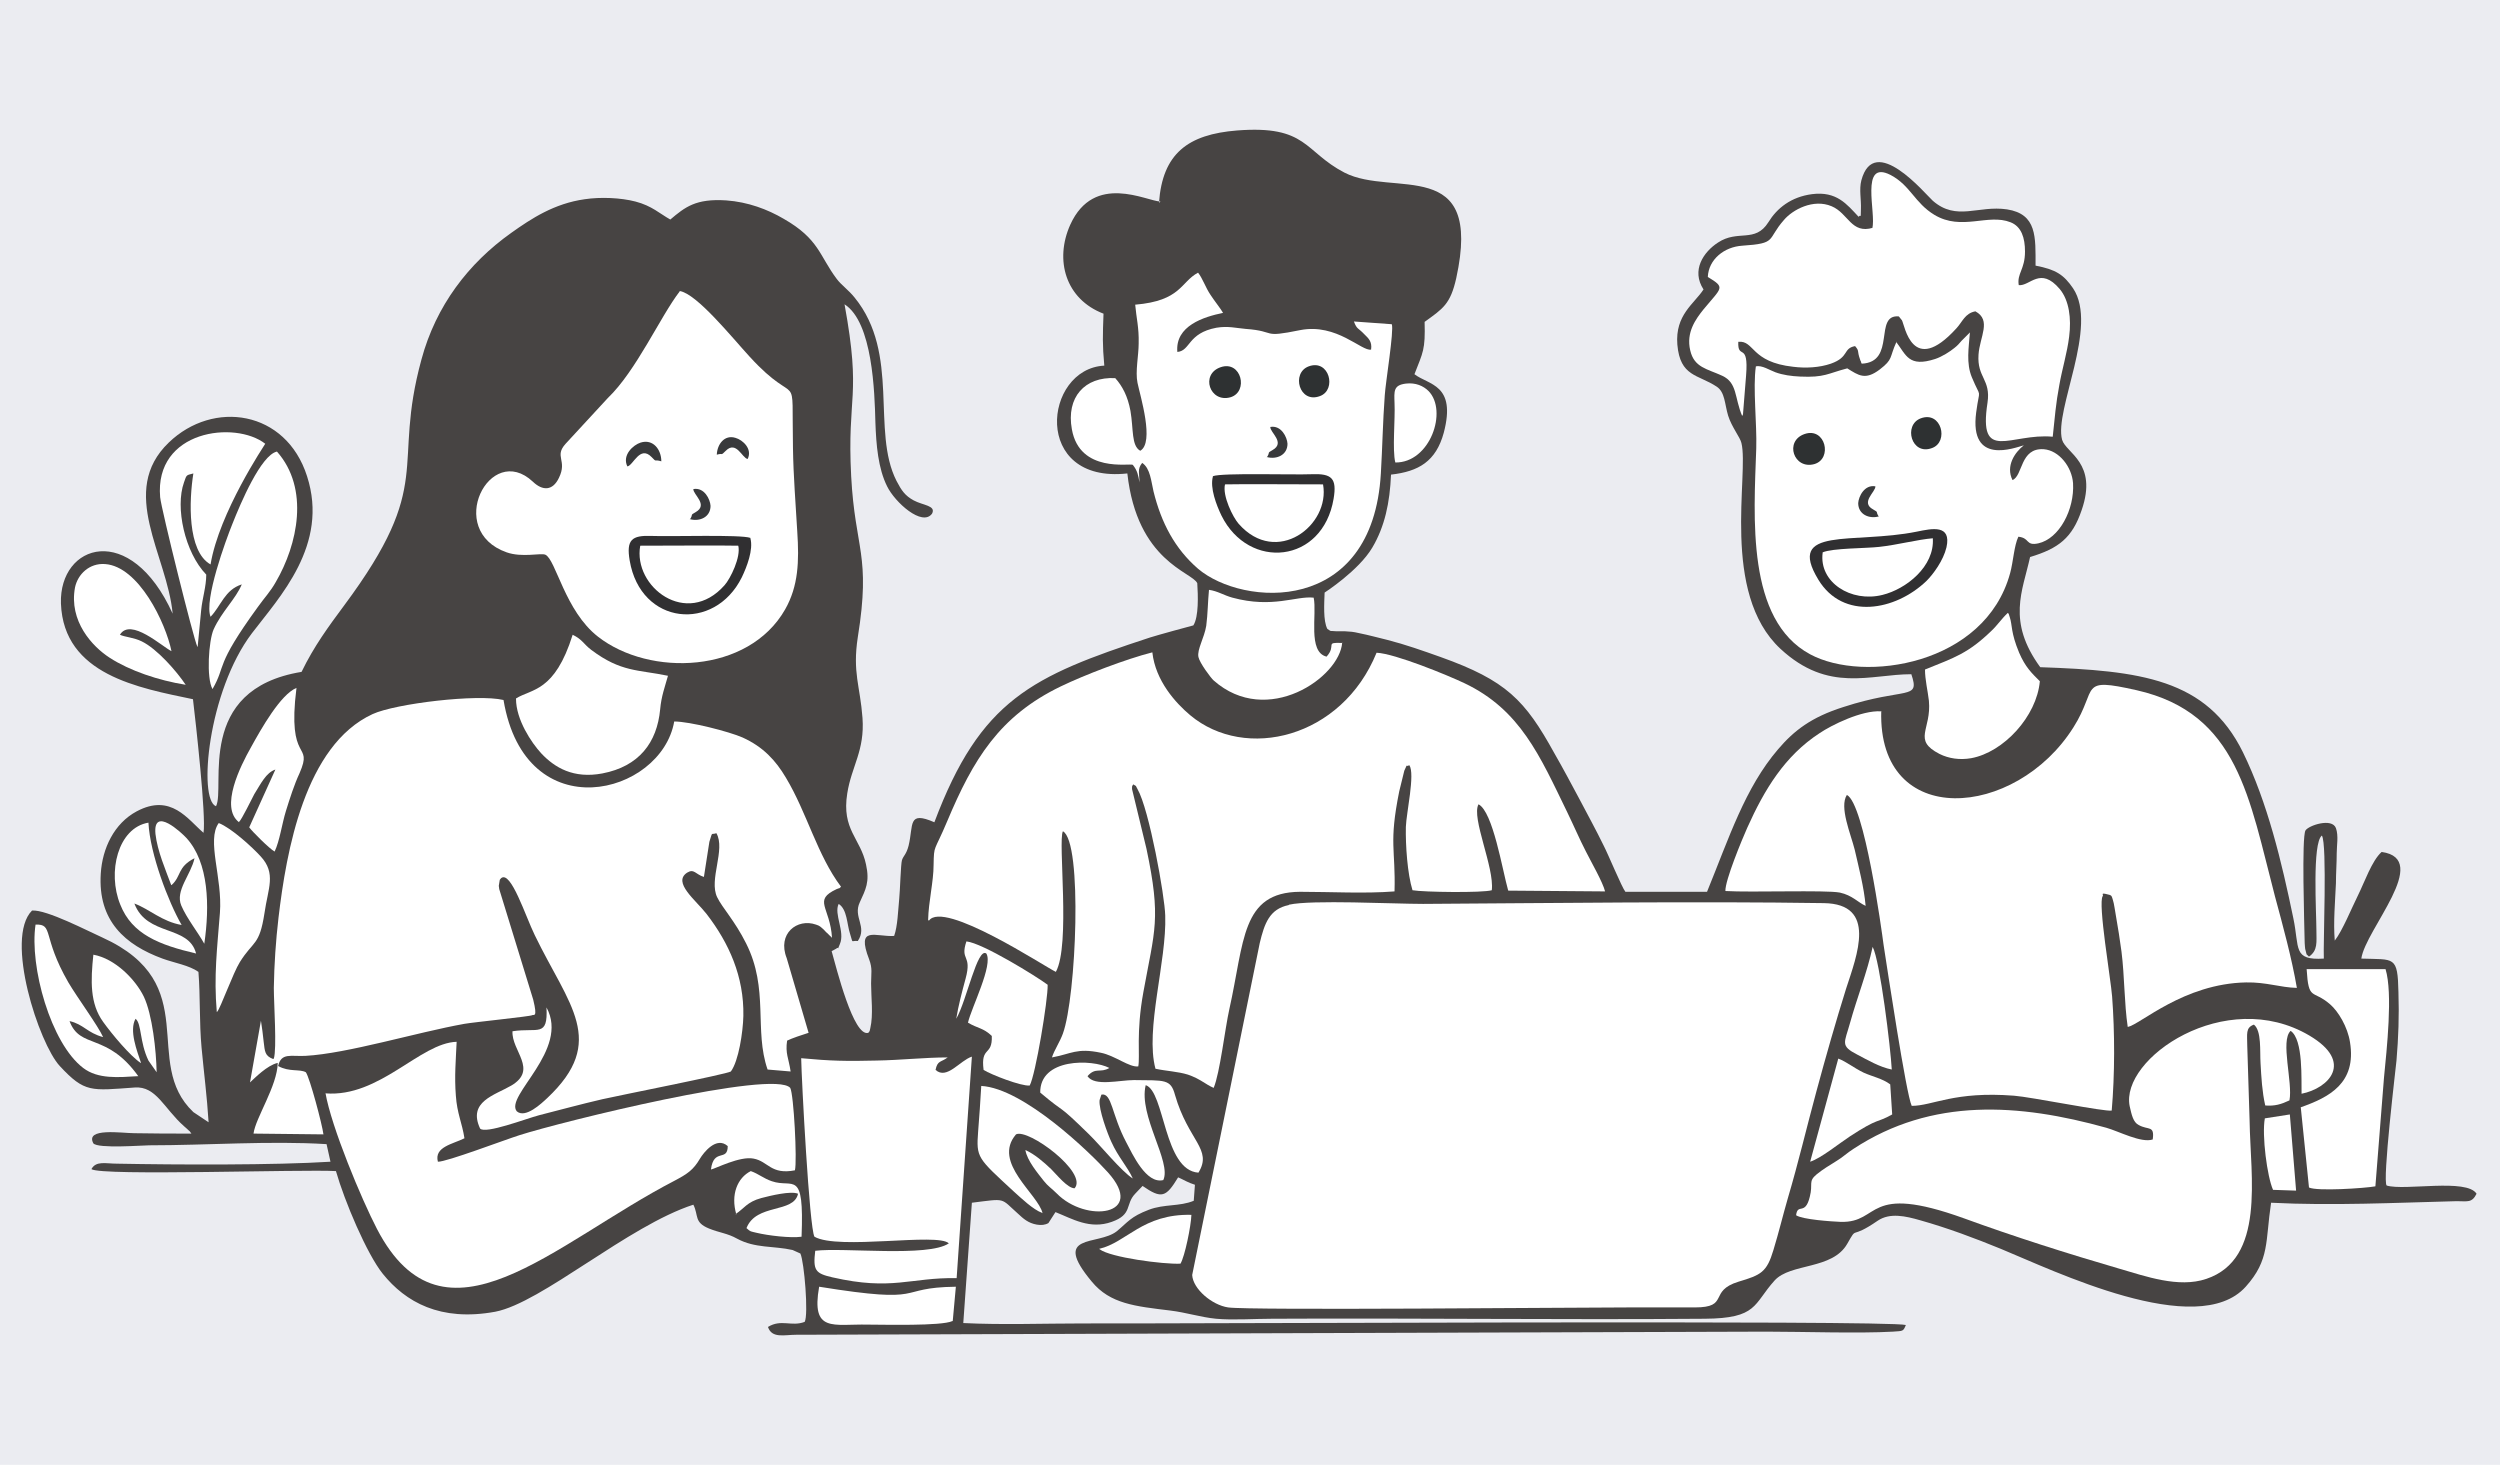 <?xml version="1.0" encoding="UTF-8"?>
<svg xmlns="http://www.w3.org/2000/svg" version="1.1" viewBox="0 0 640 375">
  <defs>
    <style>
      .cls-1 {
        fill: #38393b;
      }

      .cls-1, .cls-2, .cls-3, .cls-4, .cls-5 {
        fill-rule: evenodd;
      }

      .cls-2 {
        fill: #fff;
      }

      .cls-3 {
        fill: #2e3132;
      }

      .cls-6 {
        fill: #ebecf1;
      }

      .cls-4 {
        fill: #474443;
      }

      .cls-5 {
        fill: #302f31;
      }
    </style>
  </defs>
  <!-- Generator: Adobe Illustrator 28.6.0, SVG Export Plug-In . SVG Version: 1.2.0 Build 709)  -->
  <g>
    <g id="Layer_1">
      <g id="Layer_2">
        <g id="Background">
          <rect class="cls-6" y="0" width="640" height="375"/>
        </g>
      </g>
      <g>
        <path class="cls-4" d="M297.1,51.6c-3.6-.1-17-7.5-23.1,5.9-4.1,9.1-1.2,19.1,8.5,22.8-.2,5.5-.3,7.9.2,13.3-15.6.8-18.6,30.3,5.9,27.6,2.5,22.6,16.6,25.2,17.9,28.1.2,3.1.4,8.6-1,10.8-.1,0-9.6,2.6-11.1,3.1-30.2,9.9-43.4,15.9-55.2,47.3-6.9-3-5.3.6-6.6,6-.6,2.3-1.3,2.5-1.7,3.7-.3.9-.5,8.1-.7,9.9-.3,3-.4,7-1.3,9.5-4.7.3-9.8-2.8-6.4,6,.9,2.4.5,3.5.5,6.2,0,3.5.6,8-.2,11.4-.3,1.3,0,.4-.5,1.2-3.8,1.2-8.2-16.7-9.4-20.9l1.1-.6c1.1-.9,0,1.1,1-1.2,1.4-3.2-1.6-7.7-.3-10.3,2.2,1.4,2.1,5.2,2.9,7.6.9,2.8.1,1.7,2,1.9,2.5-3.7-1.3-6.1.5-9.9,1.5-3.3,2.6-5.2,1.6-9.7-1.4-6.7-6.3-8.9-4.8-18.2,1.1-7,4.5-10.9,3.9-19.3-.6-8.2-2.6-11.6-1.2-20.7,3.4-21.2-.7-22.3-1.7-41.2-1.1-20.9,2.7-20-1.7-44,7.2,4.6,7.7,22.5,7.9,30.2.2,5.8.7,11.8,3,16.4,2,4.1,9,10.4,11.5,7,1.1-2.1-2.3-2.1-4.7-3.4-2.2-1.2-3.1-2.5-4.4-5-6.5-12.8,1-32.5-10.7-46.9-1.5-1.9-3.5-3.3-4.6-4.8-4.5-6-4.5-10.2-13.6-15.4-4.1-2.4-9.1-4.3-14.7-4.7-7.8-.5-10.5,1.7-14.3,4.9-2.7-1.5-4.7-3.5-8.9-4.6-3.8-1-9-1.2-13-.6-7.8,1.1-13.6,4.9-18.8,8.6-11,7.8-19.3,18.7-23,32.4-7.7,28.1,3.7,31.4-19.8,63-4,5.4-7.7,10.4-10.9,17-27.4,4.5-19.4,29.6-21.9,34.4-4.6-1.7-2.1-29.4,9.2-44.3,7-9.2,19.8-22.6,14.1-40.2-5.4-16.9-24-19.6-35.4-8.6-13,12.5-.4,28.8,1,43.8-10.8-23.8-29.1-17.9-28.6-2.6.7,18.3,20,21.6,33.8,24.5.7,5.8,3.4,30,2.7,34.2-4-3.4-8.3-10.2-17.1-5.5-5.8,3.1-8.8,9.5-9.2,15.9-.8,12.2,6.3,18.3,15.8,21.8,3,1.1,6.8,1.7,9.2,3.4.5,6.3.2,12.9.8,19.4.6,6.4,1.4,12.6,1.8,19.1l-3.9-2.6c-13.5-12.8,2.9-32.8-23.3-44.7-3.6-1.6-14.3-7.2-18-6.9-7.1,7.1,1.8,34.1,7.1,39.8,6.4,6.9,8,6.3,19.2,5.5,5.5-.4,7.5,5.4,12.6,9.9.2.2.8.7.9.8.8.8.3.1,1,1.1-4.9,0-9.7,0-14.6-.1-3.1,0-12.7-1.5-10.5,2.6,1.2,1.4,12.6.5,14.3.5,14.7,0,30.9-1.2,45.4-.3l1,4.5c-14.2.9-39.2.8-54.6.5-3,0-5.4-.8-6.6,1.4,2.6,1.8,54.1,0,62.6.5,2.2,7.7,7.9,21.2,12,26.3,5.8,7.2,14.7,12.3,28.8,9.7,11.9-2.3,34-22,50.7-27.4,1.4,2.8.1,4.5,4,6.1,2.7,1.1,4.7,1.2,7.2,2.6,4.6,2.5,9.3,1.8,14.2,2.9l2,.9c1,2.2,2.1,15.7,1.1,17.5-3.4,1.3-6-.8-9.4,1.3,1,3,4.2,2,7.2,2l248.4-.8c9.1,0,23.7.5,32.4,0,2.6-.2,2.6,0,3.3-1.7-4.5-1.3-190.2-.3-210.6-.4-10,0-20.8.4-30.7-.1l2.2-30.8c8.9-1.1,7.2-1.3,11.8,2.8,1.4,1.3,2.6,2.4,4.8,2.8,1.1.2,2.2.1,3-.4l1.8-2.8c4.3,1.7,8.8,4.5,14.4,2.5,5.4-1.9,3.4-4.5,6-7.2.5-.6,1.2-1.2,1.9-2,4.9,3.4,6,2.9,9.1-2.2,1.6.7,2.4,1.3,4.3,1.9l-.3,4.1c-3.6,1.5-7.6.8-11.5,2.3-4.7,1.8-5.3,3.1-8.2,5.5-4.8,3.8-16.9.3-6.4,12.9,4.7,5.7,11.1,6.3,20.1,7.4,4.1.5,7.7,1.7,11.7,2.1,4.4.4,9.8,0,14.3,0,36.9-.2,73.9.3,110.8,0,13.6-.1,12.4-3.7,17.9-9.8,4.1-4.5,14.8-2.7,18.6-9.4,2.8-4.9.4-.8,7.8-5.9,3.1-2.1,7.1-1.2,10.9-.1,7.1,2,14,4.6,20.6,7.3,13.4,5.5,50.3,23.5,62.7,9.7,6.2-6.9,5-11.6,6.5-21.5,15.7.8,31.7,0,47.5-.4,2.8,0,3.9.5,5.1-1.9-2.5-4-18.4-.7-23-2.1-1.2-.9,2.4-30.8,2.5-32,.5-5.9.7-11.5.5-17.5-.2-9.4-1-8.3-9.5-8.6,1-7.4,18.1-25.5,5.2-27.3-2.5,2.2-4.4,7.8-6.1,11.2-1.6,3.2-3.9,8.9-5.9,11.5-.4-4.6.1-10.1.3-14.7,0-2.6.2-5.1.2-7.7,0-2,.5-4.4-.2-6.4-1-2.7-7-.7-7.8.6-1,1.8-.3,23.6-.2,28.8,0,0,.1,1.8.2,1.8.5,1.8,0,.7.9,1.7,2.3-1.6,1.9-3.7,1.9-6.7,0-4.6-1.1-22.4,1.4-24.3,1.4,2.1.3,28.2.5,31.5-8,.5-6.2-2.7-7.8-10.3-3-14.5-6.6-29.6-12.9-42.5-9.3-18.9-26.3-20.9-51.9-21.8-8.6-11.8-4.5-19.5-2.6-28.2,7.3-2.2,10.8-4.9,13.2-12,4.2-12.1-4-14.6-5-18-2.1-7.6,9.4-29,2.8-38.8-2.4-3.5-4.4-4.8-9.6-5.8,0-7.3.4-13.2-7.3-14.4-7.4-1.1-12.9,3.1-19-2.2-1.9-1.7-15-17.6-18.3-5.2-.6,2.3,0,4.9-.1,7.3-.1,3.1.1,1.1-.6,2-3-3.2-5.6-6.6-11.9-5.8-5.4.7-9,3.6-11.2,7.2-3.4,5.4-7.8,1.8-12.9,5.2-3.7,2.4-6.9,7.1-3.7,12-2.4,3.7-7.3,6.5-6.7,14.1.7,8.3,5.3,7.6,10.1,10.8,2.1,1.4,2,4.4,2.9,7.4.9,2.9,3.1,5.6,3.4,7,2,7.9-5.4,38.4,10,52.7,12.3,11.4,23,6.5,33.5,6.5,2.3,6.8-1.4,3.2-17.4,8.4-8.2,2.6-12.6,6-16.7,10.8-8.5,9.9-12.6,22.8-18.2,36.5h-20.9c-.9-1.1-4.4-9.6-5.6-11.9-1.9-3.9-4.1-7.9-6.2-11.9-2.2-4.1-4.1-7.7-6.4-11.7-7.5-13.6-12.3-18.6-29.1-24.6-4.5-1.6-9-3.2-13.7-4.4-2.5-.6-4.6-1.2-7.1-1.7-1.7-.4-2.2-.4-3.8-.5-.6,0-1.6,0-2.2,0-2-.2-.9.2-2.2-.6-1.1-2.1-.8-6.5-.7-9.3,0,0,8.7-5.6,12.2-11.5,3.2-5.4,4.5-11.5,4.8-18.7,7.1-.8,11.5-3.4,13.5-10.7,3.3-12.5-3.9-12.2-7.5-15,2.2-5.7,2.8-6.2,2.6-13.4,4.7-3.4,6.6-4.5,8.1-11.2,6.9-31.6-16.1-20.6-28.6-27-10.4-5.4-9.5-12.2-27.5-10.8-12.6,1-19.1,5.9-20,18.5h0Z"/>
        <path class="cls-2" d="M329.9,231.7c-4.9,1-6.2,4.7-7.4,9.7l-17.3,85c.2,3.6,5.1,7.7,9.2,8.3,5.3.8,89.2,0,102.5,0,5.7,0,11.3,0,17,0,9,0,3.3-4.2,11.2-6.6,5.7-1.7,7.2-2.4,8.9-8.1,1.4-4.6,2.4-8.8,3.7-13.3,2.7-9.1,4.8-18.1,7.3-27.3,2.4-8.9,5-18,7.6-26.3,2.8-8.6,8-21.7-5.7-21.9-32.8-.5-69.3,0-102.6.2-7.6,0-28.5-1.1-34.3.2h0Z"/>
        <path class="cls-2" d="M69.9,271.1c-2.1-.8-2.1-1.9-2.4-4.4-.2-2-.4-3.4-.7-5.4l-2.8,15.8c1.2-1.1,4.4-4.4,7.1-5-.1,5.9-5.7,14.1-6.2,18.1l17.9.2c-.3-2.5-3.5-14.5-4.5-15.9-1.6-.9-4.2,0-7.1-1.6.8-3.5,3.3-2.4,7-2.6,10.8-.6,28.4-6,40.7-8.2,2.2-.4,16.9-1.9,17.3-2.2.4-.3,1.5.9.3-4l-8.7-28.3c-.1-1.2-.2-.4,0-1.5.2-1.1,0-.7.5-1.3,2.5-2,6.2,9.7,8.6,14.6,8.7,18,18.7,27.1,3.2,41.7-1.5,1.4-5.6,5.3-7.8,3.4-3.2-3.9,13.6-15.7,7.6-26.6.4,7.8-2.2,5.1-8.7,6.1-.3,5,6.6,9.8-.3,13.9-4.3,2.5-11.2,4.1-8,11,1.3,1.5,11.7-2.5,15.1-3.4,5.5-1.4,10.6-2.8,16.2-4.1,3.9-.9,31.8-6.4,32.9-7.1,2-2.7,3.1-10.1,3.2-14.2.2-10.1-3.7-18.7-9.4-26.1-2.8-3.6-8.8-8.1-5-10.6,1.8-1.1,2.1.4,4.3,1.1l1.4-9c.9-2.8.3-1.7,1.8-2.2,2.4,4.2-2,11.9.2,16.4,1.3,2.7,4.5,6,7.4,11.8,5.9,11.7,2,22.2,5.5,32.3l5.9.5c-.5-3.4-1.4-4.6-.9-7.9,1.2-.6,3.9-1.5,5.5-2l-5.6-19.1c-2.5-6.3,2.7-10.3,7.5-8.6,1,.3,1.2.6,2,1.3.3.3.6.7.9.9.1.1.2.2.4.4.1.1.3.3.4.4.1,0,.3.3.4.4-.5-8-5-9.6,1.2-12.5,1.4-.6.1.3,1.1-.6-6.1-8.1-8.7-18.9-14.1-27.9-2.6-4.4-5.8-7.9-11.1-10.3-3.4-1.5-13.5-4.1-17.5-4.1-3.3,18.9-38.1,27.9-43.7-5.5-6.6-1.6-27.6.9-33.5,3.6-17.4,8-22.1,35.2-24.1,52.1-.7,6-1.1,11.9-1.2,18,0,4,.8,15.6,0,18.1h0Z"/>
        <path class="cls-2" d="M237.8,235.7c3.7-5.4,29.7,11.8,32.5,13.1,3.8-6.9.5-33.4,1.8-36,5.1,2.7,3.4,42.5,0,51.8-.8,2.2-2.2,4.2-2.8,6.1,5-.9,6.3-2.5,12.5-1.2,3.6.7,7.3,3.8,9.6,3.5.5-2.6-.6-8.6,1.3-19,2.9-16,4.6-18.7.8-36.7l-3.7-15.3c0-1,0-.6.3-1.2,1.1.7.4,0,1.1,1.2,3,5.2,7,27.5,7.1,32.4.4,11.7-5.2,29.2-2.5,39.2,2.8.6,5.7.7,8.3,1.5,3.2,1.1,4.5,2.5,6.6,3.4,1.6-3.8,2.9-15.2,4-20.1,3.9-17.4,3-30,18.1-30.1,7.7,0,16.7.5,24.2-.1.3-10.9-1.5-12.2,1.2-25.6l1.3-5.3c1.1-2.2,0-.8,1.3-1.4,1.5,2.2-.8,12.3-.9,15.8-.1,4.7.4,12,1.7,16.2,2.8.5,18,.7,20.3,0,.7-5.8-5.3-18.6-3.4-22,3.7,1.9,6.1,16.8,7.6,22.1l24.8.2c-.6-2.4-3.6-7.6-4.9-10.2-1.7-3.3-3.1-6.6-4.8-10.1-7-14.4-12-26.2-26.3-33-4.2-2-17.8-7.6-22.5-7.8-8.9,21.9-33.6,27.8-47.7,16-3.7-3.1-8.9-8.8-9.7-16.1-6.7,1.7-17.4,5.8-23.4,8.7-15.8,7.6-22.5,18.8-29.1,34.5-3.4,8.1-3.4,5.9-3.5,11.2,0,4.3-1.3,9.4-1.4,14.1h0Z"/>
        <path class="cls-2" d="M481.5,182.1c-4.9-.3-12.6,3.5-15.7,5.6-8.9,5.8-14.1,14.4-18.5,24.2-1.3,2.9-5.7,13.5-5.6,16.2,6.6.4,25.6-.3,29.3.4,3.2.7,4.6,2.5,6.6,3.4-.4-4.7-1.8-10-2.8-14.4-1-4-4-10.9-2-14,4.5,2.3,8.9,34.6,9.4,38.4.9,5.8,5.8,38.4,7.2,41.2,5.4,0,10.8-3.8,26.2-2.6,4.2.3,23.5,4.2,25,3.8.8-9.3.8-20,.1-29.2-.3-4.2-3.7-24-2.4-25.7.3-.3-.8-1,1.4-.4,1,.2.9.5,1.2,1.4.3.8.6,3.2.8,4.2.5,2.9,1,5.9,1.4,9,.8,6.3.7,13.3,1.6,19.3,3.2-.6,14.3-11.1,30.3-11.4,5.2-.1,8.7,1.3,13,1.4-1.3-7.6-3.6-16-5.6-23.4-6.6-25.1-9.4-46.9-35.4-52.8-15.1-3.4-9.8-.6-16.2,9.5-14.8,23.5-50.1,26.3-49.2-4.2h0Z"/>
        <path class="cls-2" d="M485.5,87.5c-1.9,4.2-.8,4.4-4.3,7.1-3.7,2.8-5.4,1.5-8.3-.3-5,1.3-5.8,2.4-12.1,2.1-2.2-.1-4.4-.4-6.3-1.1-1.4-.5-3.5-1.9-5-1.5-.8,5.5.3,14.7.1,21-.6,17.6-2.6,43.9,13.8,52.7,13.7,7.4,44.8,2.8,51.2-20.8.8-2.9,1-7,2.1-9.3,3,.3,1.8,2.4,5.1,1.7,5.4-1.2,9.3-8.7,8.9-15.4-.3-4.2-3.6-8.4-7.5-8.7-6.1-.4-5.3,6.8-8,7.9-1.8-3.6.6-7.1,2.9-8.9-2.3.6-14,5.3-12.2-8.4.9-6.9,1.4-3-1.1-9-1.5-3.6-.8-7.6-.5-11.5l-2.1,2.1c-.7.8-1,1.2-1.9,1.9-1.1.9-3.1,2.2-4.9,2.8-6.8,2.2-7.4-1-10-4.4h0Z"/>
        <path class="cls-2" d="M174,74.6c-5,6.5-11.1,20.3-18.4,27.3l-10.8,11.7c-3,3.3.5,4.2-1.7,8.7-1.6,3.4-4.2,3.4-6.7,1-11-10.3-22.6,12.5-6.7,18.1,4,1.4,8.7.1,9.9.6,2.7,1.2,5,14.4,13.5,21,13.2,10.3,38.5,9.5,47.9-7,3.4-6,3.6-12.3,3.1-19.9-.4-7.1-1-14.2-1.1-21.4-.4-21.8,1.8-9.3-11.1-23.4-4.5-4.9-13.5-16.1-17.9-16.8h0Z"/>
        <path class="cls-2" d="M551.1,291.7c-2.9,1-8.7-2.1-11.9-3-22.3-6.2-44.6-7.8-64.7,5.4-1.6,1-2.8,2.2-4.5,3.2-1.6,1-3.3,2-4.9,3.3-2.3,1.9-.9,2.4-1.8,5.8-1.2,4.9-3.1,1.5-3.5,4.7,1.6,1.1,9,1.6,11.4,1.7,10.4.3,6.1-10.1,31.6-.9,12.6,4.6,26.4,9,39.8,12.9,6.6,1.9,15.1,5,22.2,2.6,15.2-5.1,11.3-26.1,11.1-40.4l-.6-19.2c0-3.1-.5-4.7,1.7-5.5,2,1.6,1.5,6.8,1.7,9.9.2,3.6.4,7.3,1.2,10.8,2.4.2,4.1-.3,6.2-1.3.9-4.6-2.4-15.3.3-17.8,3.3,2.2,2.7,12.8,2.8,16.1,7-1.4,13.5-8.1,2-14.9-21.5-12.7-48.5,5.9-46,18.1.5,2.2.9,4.1,2.3,4.8,2.5,1.4,4.1,0,3.6,3.7h0Z"/>
        <path class="cls-2" d="M290.6,77.9c.3,3.5,1,5.9.9,10,0,3.1-.9,7.2-.3,10.1.7,3.4,4.4,15.3.7,17.4-2.3-1.3-1.7-5.5-2.5-10.2-.7-3.8-2.1-6.4-3.9-8.4-7.8-.4-12.6,4.9-11.1,13.1,2,11.3,14.9,8.6,15.6,9.1,1.2,1.5,1.4,2.7,1.7,4.5,0-2.4-.6-3.4.7-5,2.1,1.4,2.3,4.8,2.9,7.3,2,8.1,5.5,14.7,11.4,19.8,11.4,9.7,44.7,12.1,46.8-24.4.4-6.7.5-13.3,1-20,.2-3.3,2.4-16.6,1.8-18.2l-9.7-.7c.8,2.1,1,1.5,2.7,3.3,1,1,2,1.8,1.7,3.9-2.4.5-8.8-6.8-18.1-5-10.3,2.1-5.8.3-14-.3-2.4-.2-4.5-.8-7.5-.3-7.4,1.4-6.6,5.9-10,6.2-.6-6.7,6.8-9,11.7-10-.4-.8-2.3-3.2-3.2-4.6-1.3-1.9-2-4.2-3.2-5.7-4.5,2.4-4.3,7.2-16.1,8.2h0Z"/>
        <path class="cls-2" d="M83.3,279.7c1.5,8.8,9.3,27.4,13.2,34.9,17.2,33.1,45.2,3.7,76.3-12.4,3.2-1.7,4.7-2.7,6.4-5.6.9-1.5,4.2-5.8,7.1-3.2,0,4.1-3.6.4-4.3,6,1.1-.2,7.4-3.5,10.9-2.8,3.8.7,4.4,4.2,10.6,3,.6-2.4-.3-19.5-1.2-21.1-4.2-4.8-58.7,8.7-69.3,12.1-3.8,1.2-18.8,6.9-20.9,6.8-1-3.8,3.8-4.5,6.8-6-.6-3.9-1.9-6.4-2.2-10.9-.4-5,0-9.1.2-13.8-9.4.3-19.7,14.3-33.6,13.2h0Z"/>
        <path class="cls-2" d="M479.5,58.3c-5.6,1.7-6.3-3.7-10.6-5.5-4.7-2-10,.9-12.2,3.5-4.5,5.1-1.6,6-10.7,6.6-4.6.3-8.6,3.5-8.8,8,4.6,2.8,3.6,2.6-1.1,8.3-2,2.5-4.5,5.9-3.4,10.5,1,4.4,4.3,4.7,8.2,6.5,3.9,1.8,3.1,5.6,5.1,10.3,0-.1.2-.4.2-.4l.8-10c.7-8.8-2.2-3.8-2-8.6,4.2-.4,3.1,5.2,14.1,6.4,3.2.4,6.7.2,9.6-.8,4.8-1.7,3-3.9,6.2-4.5,1.2,1.4.4,1,1.3,3.5,0,.2.2.3.2.5,0,.1.1.3.2.5,8.9-.4,3-12.7,9.5-12.1l.8,1c.7,1.2,2.6,14.5,13.9,2.1,1.6-1.7,2.2-3.9,4.9-4.4,4.2,2.3,1.1,6.5.8,11.1-.4,5.9,3.2,6.3,2.3,12.3-2.4,15.6,5.9,7.7,16.7,8.7.5-4.7.8-8.6,1.7-13.3.7-4,2-8.2,2.5-12.3.6-4.7,0-9.3-2.4-12.2-5-5.9-7.6-.7-10.5-1-.5-3,1.6-4,1.6-8.6,0-3.5-.9-6.4-3.7-7.5-5.8-2.3-12.5,2.3-19.5-1.9-5.1-3.1-6.1-7.5-11.2-10.2-8-4.1-3.6,10-4.7,13.6h0Z"/>
        <path class="cls-2" d="M205.1,270.8c.1,5.7,2.1,43.6,3.4,45.8,6.1,3.5,31.6-1.1,34.4,1.7-5.3,3.6-26.9,1-34.2,1.9-.6,5,0,5.8,4.4,6.8,15.3,3.5,19.9,0,31.8.2l3.9-56.7c-3.1,1-6.4,6-9.3,3.4.5-2.5,1.4-1.9,3.1-3.2-5.8,0-12.1.7-18.2.8-7.6.2-11.9.1-19.3-.6h0Z"/>
        <path class="cls-2" d="M132.1,178.9c0,5.3,3.9,11.2,6.5,14,3.4,3.6,8.2,6.5,15.6,5.1,9.4-1.8,14-7.9,14.8-16.4.3-3.4,1.2-5.7,2-8.6-7.7-1.6-12-.9-19.6-6.6-2-1.5-2.3-2.7-4.8-3.9-4.6,14.7-10.5,13.8-14.5,16.3h0Z"/>
        <path class="cls-2" d="M589,283.5l2.1,20.5c2,1,14.3.2,17-.3l2.2-27.8c.7-7.2,2.3-21.6.4-27.8h-20.2c.5,8.3,1.5,5.1,6,9,2.1,1.8,4.5,5.8,5.1,9.7,1.7,10.5-5.3,14.1-12.7,16.7h0Z"/>
        <path class="cls-2" d="M343.7,164.6c-4.8-.2-1.4.5-4.1,3.5-4.9-1.2-2.4-10.9-3.3-15.1-4.5-.5-10.5,2.8-20.8,0-2.2-.6-3.8-1.7-6-2-.3,3.1-.3,6.1-.7,9.2-.5,3.1-2.4,6.1-2,8,.3,1.5,3.2,5.4,3.9,6,13.7,12.1,32.3-.8,32.9-9.7h0Z"/>
        <path class="cls-2" d="M492.8,171.4c0,2.6.7,5.4,1,8,.7,7.4-4.3,10,2.7,13.6,2.4,1.2,5.2,1.6,8.1,1.1,8.3-1.5,16.8-10.7,17.6-19.7-2.1-2.1-3.7-3.6-5.3-7.3-2.2-5.3-1.7-7-2.4-9.1-.5-1.4-.1-.6-.5-1.1-1.6,1.5-2.7,3.2-4.2,4.6-5.9,5.7-9.3,6.8-17,9.9h0Z"/>
        <path class="cls-2" d="M53.9,157.9c2.7-2.8,3.6-6.9,8-8.3-1.6,3.8-5.1,6.9-7.2,11.5-1.3,2.9-1.9,12.5-.3,15.3,3.6-6.2.4-5.6,11.6-21,1.7-2.4,3.2-3.9,4.6-6.4,5.6-9.6,8.7-23.9.3-33.4-4.1.9-9.3,13.2-11.4,18.5-1.7,4.2-7.3,19.5-5.6,23.8h0Z"/>
        <path class="cls-2" d="M50.6,165.6l.9-9.4c.3-3.1,1.3-6,1.3-9.1-5.5-5.7-8-17.2-5.7-23.6.7-2.1.6-1.8,2.4-2.3-1.1,6.9-1.6,19.9,4.4,23.3,2.2-13.3,13.8-30.5,14-30.9-7.7-6-28.4-3.5-26.9,13.7.3,3.1,8.6,36.4,9.5,38.2h0Z"/>
        <path class="cls-2" d="M266.3,279.7c7.1,6,3.8,2.2,12.4,10.6,3,2.9,8.4,9.6,11.3,11.4-1.4-3.1-3.7-5.4-5.5-9.4-.9-1.9-3.3-8.3-3-10.7l.3-.9c0-.1.1-.3.2-.5,2.7-.4,2.5,5,6.3,12.2,1.6,3,5.1,10.8,9.5,9.7,2.2-4.6-6.4-16.5-4.5-24.3,4.9,1.6,4.6,21.8,13.5,22.4,3.7-6-2.6-8.1-6-19.9-1.1-4.1-2.6-3.7-10.5-3.8-3.7,0-10.1,1.7-11.9-1,2.1-2.4,3.2-.7,5.6-2.1-4.4-2.3-17.9-2.6-17.7,6.4h0Z"/>
        <path class="cls-2" d="M266.9,310.6c-1.1-4.9-13-13-6.8-20.2,3.1-1.6,18.5,9.8,15,13.8-1.8,0-4.5-3.4-6-4.9-2-1.9-4.2-3.8-6.6-4.9.4,2.7,3.3,6.1,4.7,7.9,1.1,1.4,2,1.9,3.3,3.2,7.5,7.7,23.1,5.7,13.1-5.4-4.4-4.9-21.5-21.5-32.4-22.1-.2,3.9-.5,7.7-.8,11.7-.5,6.7-.2,6.7,9.1,15.3,1.9,1.7,5,4.7,7.3,5.5h0Z"/>
        <path class="cls-5" d="M490.7,136.1c-16.3,3.3-33.6-1.5-25.2,12.3,6.3,10.4,19.7,8,27.7.3,1.7-1.7,4.3-5.2,5.1-8.6,1.3-5.9-3.7-4.8-7.6-4h0Z"/>
        <path class="cls-5" d="M192.1,137.7c-2.4-.9-20.5-.3-25.3-.5-5.1-.2-6.5,1-5.6,6.3,2.8,16.6,21.7,18.4,28.7,4.3,1.3-2.7,3-7.1,2.2-10h0Z"/>
        <path class="cls-2" d="M244.8,260.8c2.7-4.7,5.4-18.4,7.7-16.7,1.8,2.9-3.8,13.8-4.7,17.7,2.5,1.5,3.9,1.3,6.1,3.4.2,5.3-2.9,2.5-2.1,8.7,1.9,1.2,9.6,4.2,11.8,4,1.5-2.7,4.7-22,4.6-25.8-2.8-2.1-16.7-10.7-20.8-11.1-1.7,5.1,1.5,3.2-.2,9.5-.9,3.3-1.9,7.1-2.4,10.3h0Z"/>
        <path class="cls-2" d="M47.6,175.4c-2.4-3.6-7.4-9.3-11.3-11.2-2-1-4.3-1.1-5.6-1.7,2.7-4.5,10.9,3.1,13.2,4.2-1.5-7.3-8.4-21.7-17-22.3-4-.3-7,2.6-7.7,6-1.6,8.6,4.4,15.1,8.9,18,5.1,3.3,12.5,5.8,19.4,6.9h0Z"/>
        <path class="cls-2" d="M55.6,259c.8-.8,4.1-10,5.8-12.7,3.5-5.6,5-4.1,6.3-12.5.9-6.4,3.1-10.2-1-14.6-2-2.2-7.4-7.2-10.7-8.5-3.2,4.4,1,14,.3,23-.7,9.1-1.6,16.1-.8,25.4h0Z"/>
        <path class="cls-2" d="M61.2,210.4c.7-.6,3.3-6,3.9-7.1,1.7-2.7,3-5.5,5.4-6.3l-6.7,14.8c.7,1,5.2,5.5,6.5,6.2,1.3-2.7,1.9-7.2,2.9-10.4,1-3.2,2.1-6.7,3.5-9.7,3.6-8.3-3.3-2-.8-21.8-4.1,1.7-9,10.4-11.7,15.3-2.6,4.6-8,15.3-3,19.1h0Z"/>
        <path class="cls-2" d="M35.4,275.5c-8.1-11.3-14.9-6.8-17.6-14.1,3.6.8,4.5,3,8.6,4.1-1.3-2.9-6.6-10.1-8.9-14-6.8-11.8-3.7-15-8.4-14.8-1.6,10.7,3.9,30.4,12.2,36.7,3.8,2.9,9,2.4,14,2.1h0Z"/>
        <path class="cls-2" d="M189,139.7c-.9-.1-24.9,0-25.1,0-1.9,10.5,11.9,21.1,21.6,10.1,1.5-1.7,4.2-7.2,3.5-10.1h0Z"/>
        <path class="cls-2" d="M50.2,244.1c-1.9-7.4-12.6-4.3-15.8-12.8,4,1.5,7,4.6,12.1,5.5-3.4-5.9-8.1-18.2-8.5-26.2-7.8,1.3-10.6,12.7-7.2,21,3,7.6,10,10.3,19.4,12.5h0Z"/>
        <path class="cls-2" d="M243.9,338.2l.8-8.8c-16,.2-6.5,4.6-35,0-2.1,11.9,3.6,9.5,12.5,9.7,4,0,18.8.4,21.6-.9h0Z"/>
        <path class="cls-2" d="M466.6,141.5c-1,7.6,7.3,12.8,15.3,10.8,6.1-1.5,13.4-7.3,12.9-14.5-3.8.3-9.1,1.7-13.7,2.2-3.5.4-11.9.3-14.5,1.4h0Z"/>
        <path class="cls-2" d="M463.4,297.4c2.8-.9,7.3-4.6,10.2-6.5,7.5-4.9,6.7-3.3,10.8-5.6l-.5-7.7c-2-1.5-4.6-2-6.8-3-2.5-1.2-4.4-2.8-6.5-3.6l-7.2,26.4h0Z"/>
        <path class="cls-2" d="M36.1,272.1c-1-3-3.1-8.3-1.4-11.3,1.6,1.3,1,5.9,3.3,10.7l2.1,3c-.1-5.5-1.1-14.8-3.3-19.4-2.1-4.3-7.3-9.7-12.9-10.7-.7,6.7-.9,12.5,2.5,17.2,2.3,3.2,6.9,8.7,9.6,10.5h0Z"/>
        <path class="cls-2" d="M484.3,273.9c-.3-5.6-3-27.9-4.9-31.5-1.4,6.5-4,13-5.8,19.5-1.4,5.1-2.6,5.8,1.9,8.1,2.5,1.3,5.7,3.2,8.8,3.8h0Z"/>
        <path class="cls-2" d="M43.9,226.6c2.6-2.3,1.4-4.6,5.9-6.9-.9,4.2-5,8.3-3.4,12.1,1.4,3.3,4.3,6.9,5.9,9.8,1.4-9.6,1.2-20.8-4.6-27.1-1.1-1.2-8.6-8.3-7.9-1,.5,4.4,2.6,9.2,4,13h0Z"/>
        <path class="cls-2" d="M281.5,319.8c2.7,2.1,16.3,3.9,20.7,3.7,1.1-1.8,2.7-9.6,2.8-12.5-12.5-.3-16.6,7.1-23.6,8.7h0Z"/>
        <path class="cls-2" d="M357.2,118.4c8.9.1,13.5-13.2,8.5-18.3-1.3-1.3-3.3-2.2-5.8-1.9-3.2.4-3,1.9-2.9,5,.2,4-.6,12,.2,15.2h0Z"/>
        <path class="cls-2" d="M188.3,310.8c2.2-1.4,2.9-3.1,6.6-4.1,2.3-.6,7.6-1.9,9.4-1.1-1.1,5.1-10.7,2.4-13.2,8.8,1.1,1,1,.8,2.6,1.2,2.9.7,8.7,1.4,11.5,1,.7-17.6-2.1-12.3-7.6-14.2-2.1-.7-3.4-1.9-5.4-2.6-3.4,1.7-5.2,6-3.7,11.1h0Z"/>
        <path class="cls-2" d="M579.8,286.3c-.8,4.3.6,15,2.1,18.3l5.9.2-1.6-19.5-6.4,1h0Z"/>
        <path class="cls-1" d="M183.5,116.4c1.7-.5.9.4,2.3-1,2.7-2.7,4.2,1.9,5.6,2.1,1.3-2.6-1.3-4.9-3.1-5.4-2.8-.9-4.7,1.6-4.8,4.3h0Z"/>
        <path class="cls-1" d="M169.3,118.1c-1.9-.6-1.1.4-2.5-1.1-3-3.1-4.7,2.2-6.2,2.4-1.4-2.9,1.5-5.5,3.4-6.1,3.2-1,5.3,1.8,5.3,4.8h0Z"/>
        <path class="cls-1" d="M176.6,133c1-1.5-.1-1,1.5-1.9,3.3-1.9-.7-4.5-.6-5.9,2.8-.5,4.3,2.6,4.4,4.3,0,2.9-2.8,4.1-5.3,3.4h0Z"/>
        <path class="cls-3" d="M312.5,94c-5.3,1.8-2.8,9.2,2.5,7.7,4.7-1.4,2.8-9.5-2.5-7.7h0Z"/>
        <path class="cls-3" d="M335,93.8c-4.5,1.7-2.4,9.6,2.9,7.6,4.4-1.6,2.4-9.6-2.9-7.6h0Z"/>
        <path class="cls-3" d="M462,111.1c-5.3,1.8-2.8,9.2,2.5,7.7,4.7-1.4,2.8-9.5-2.5-7.7h0Z"/>
        <path class="cls-3" d="M491.7,107.1c-4.5,1.7-2.4,9.6,2.9,7.6,4.4-1.6,2.4-9.6-2.9-7.6h0Z"/>
        <path class="cls-5" d="M310.5,121.9c2.4-.9,20.5-.3,25.3-.5,5.1-.2,6.5,1,5.6,6.3-2.8,16.6-21.7,18.4-28.7,4.3-1.3-2.7-3-7.1-2.2-10h0Z"/>
        <path class="cls-2" d="M313.6,124c.9-.1,24.9,0,25.1,0,1.9,10.5-11.9,21.1-21.6,10.1-1.5-1.7-4.2-7.2-3.5-10.1h0Z"/>
        <path class="cls-1" d="M324.3,117.1c1-1.5-.1-1,1.5-1.9,3.3-1.9-.7-4.5-.6-5.9,2.8-.5,4.3,2.6,4.4,4.3,0,2.9-2.8,4.1-5.3,3.4h0Z"/>
        <path class="cls-1" d="M481,132.3c-1-1.5.1-1-1.5-1.9-3.3-1.8.7-4.5.6-5.9-2.8-.5-4.3,2.6-4.4,4.3,0,2.9,2.8,4.1,5.3,3.4h0Z"/>
      </g>
    </g>
  </g>
</svg>